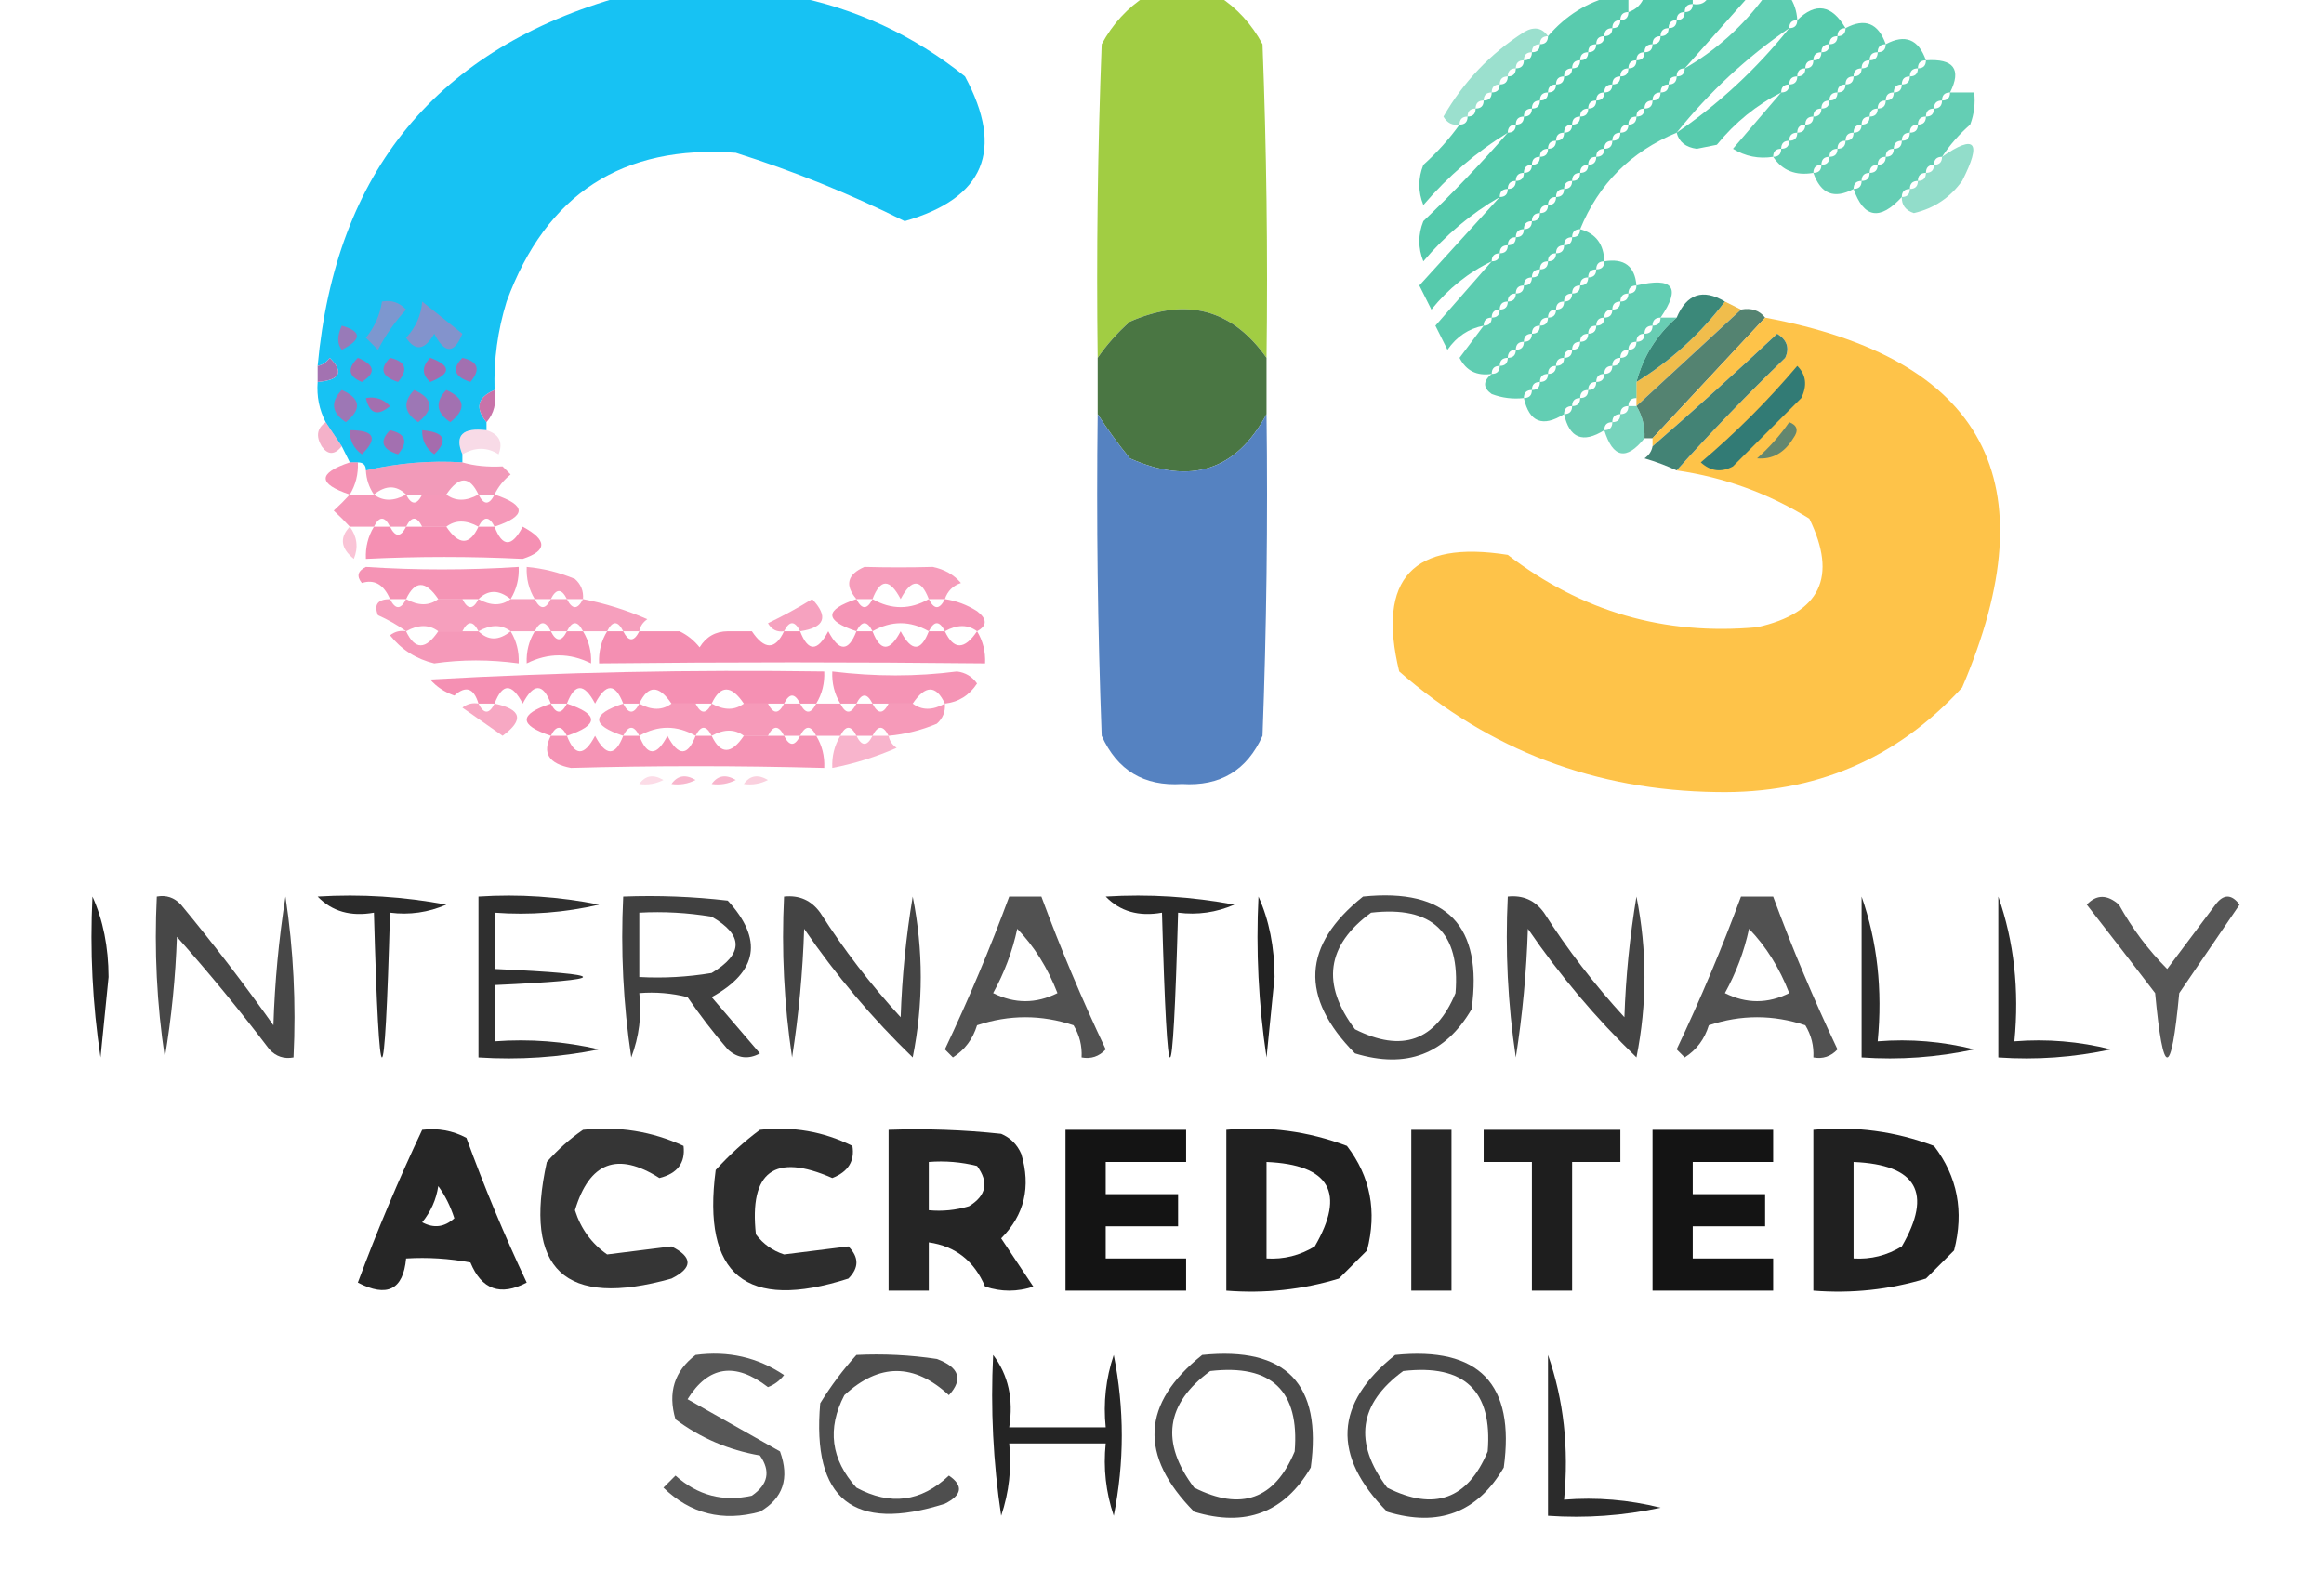 <?xml version="1.0" encoding="UTF-8"?>
<!DOCTYPE svg PUBLIC "-//W3C//DTD SVG 1.1//EN" "http://www.w3.org/Graphics/SVG/1.1/DTD/svg11.dtd">
<svg xmlns="http://www.w3.org/2000/svg" version="1.1" width="289px" height="197px" style="shape-rendering:geometricPrecision; text-rendering:geometricPrecision; image-rendering:optimizeQuality; fill-rule:evenodd; clip-rule:evenodd" xmlns:xlink="http://www.w3.org/1999/xlink">
<g><path style="opacity:0.952" fill="#0cbff2" d="M 77.5,-0.5 C 84.5,-0.5 91.5,-0.5 98.5,-0.5C 106.408,1.035 113.575,4.368 120,9.5C 124.921,18.654 122.421,24.654 112.5,27.5C 105.752,24.129 98.752,21.295 91.5,19C 77.408,17.969 67.908,24.136 63,37.5C 61.892,41.086 61.392,44.753 61.5,48.5C 59.38,49.403 59.046,50.737 60.5,52.5C 60.5,52.833 60.5,53.167 60.5,53.5C 57.507,53.146 56.507,54.146 57.5,56.5C 57.5,56.833 57.5,57.167 57.5,57.5C 53.545,57.243 49.545,57.576 45.5,58.5C 45.5,57.833 45.167,57.5 44.5,57.5C 44.167,57.5 43.833,57.5 43.5,57.5C 43.167,56.833 42.833,56.167 42.5,55.5C 41.833,54.5 41.167,53.5 40.5,52.5C 39.699,50.958 39.366,49.291 39.5,47.5C 42.293,47.26 42.793,46.26 41,44.5C 40.617,45.056 40.117,45.389 39.5,45.5C 41.729,21.292 54.396,5.958 77.5,-0.5 Z"/></g>
<g><path style="opacity:0.988" fill="#a0cc41" d="M 142.5,-0.5 C 145.5,-0.5 148.5,-0.5 151.5,-0.5C 153.807,0.977 155.64,2.977 157,5.5C 157.5,18.496 157.667,31.496 157.5,44.5C 153.207,38.431 147.54,36.931 140.5,40C 138.93,41.397 137.596,42.897 136.5,44.5C 136.333,31.496 136.5,18.496 137,5.5C 138.36,2.977 140.193,0.977 142.5,-0.5 Z"/></g>
<g><path style="opacity:0.715" fill="#19b78f" d="M 200.5,-0.5 C 201.167,-0.5 201.833,-0.5 202.5,-0.5C 202.5,0.167 202.5,0.833 202.5,1.5C 201.833,1.5 201.5,1.833 201.5,2.5C 200.833,2.5 200.5,2.833 200.5,3.5C 199.833,3.5 199.5,3.833 199.5,4.5C 198.833,4.5 198.5,4.833 198.5,5.5C 197.833,5.5 197.5,5.833 197.5,6.5C 196.833,6.5 196.5,6.833 196.5,7.5C 195.833,7.5 195.5,7.833 195.5,8.5C 194.833,8.5 194.5,8.833 194.5,9.5C 193.833,9.5 193.5,9.833 193.5,10.5C 192.833,10.5 192.5,10.833 192.5,11.5C 191.833,11.5 191.5,11.833 191.5,12.5C 190.833,12.5 190.5,12.833 190.5,13.5C 189.833,13.5 189.5,13.833 189.5,14.5C 188.833,14.5 188.5,14.833 188.5,15.5C 187.833,15.5 187.5,15.833 187.5,16.5C 183.598,18.893 180.098,21.893 177,25.5C 176.333,23.833 176.333,22.167 177,20.5C 178.707,18.962 180.207,17.296 181.5,15.5C 182.167,15.5 182.5,15.167 182.5,14.5C 183.167,14.5 183.5,14.167 183.5,13.5C 184.167,13.5 184.5,13.167 184.5,12.5C 185.167,12.5 185.5,12.167 185.5,11.5C 186.167,11.5 186.5,11.167 186.5,10.5C 187.167,10.5 187.5,10.167 187.5,9.5C 188.167,9.5 188.5,9.167 188.5,8.5C 189.167,8.5 189.5,8.167 189.5,7.5C 190.167,7.5 190.5,7.167 190.5,6.5C 191.167,6.5 191.5,6.167 191.5,5.5C 192.167,5.5 192.5,5.167 192.5,4.5C 194.707,1.933 197.373,0.267 200.5,-0.5 Z"/></g>
<g><path style="opacity:0.745" fill="#19b78f" d="M 204.5,-0.5 C 206.5,-0.5 208.5,-0.5 210.5,-0.5C 210.5,-0.167 210.5,0.167 210.5,0.5C 209.833,0.5 209.5,0.833 209.5,1.5C 208.833,1.5 208.5,1.833 208.5,2.5C 207.833,2.5 207.5,2.833 207.5,3.5C 206.833,3.5 206.5,3.833 206.5,4.5C 205.833,4.5 205.5,4.833 205.5,5.5C 204.833,5.5 204.5,5.833 204.5,6.5C 203.833,6.5 203.5,6.833 203.5,7.5C 202.833,7.5 202.5,7.833 202.5,8.5C 201.833,8.5 201.5,8.833 201.5,9.5C 200.833,9.5 200.5,9.833 200.5,10.5C 199.833,10.5 199.5,10.833 199.5,11.5C 198.833,11.5 198.5,11.833 198.5,12.5C 197.833,12.5 197.5,12.833 197.5,13.5C 196.833,13.5 196.5,13.833 196.5,14.5C 195.833,14.5 195.5,14.833 195.5,15.5C 194.833,15.5 194.5,15.833 194.5,16.5C 193.833,16.5 193.5,16.833 193.5,17.5C 192.833,17.5 192.5,17.833 192.5,18.5C 191.833,18.5 191.5,18.833 191.5,19.5C 190.833,19.5 190.5,19.833 190.5,20.5C 189.833,20.5 189.5,20.833 189.5,21.5C 188.833,21.5 188.5,21.833 188.5,22.5C 187.833,22.5 187.5,22.833 187.5,23.5C 186.833,23.5 186.5,23.833 186.5,24.5C 182.933,26.557 179.766,29.223 177,32.5C 176.333,30.833 176.333,29.167 177,27.5C 180.704,23.964 184.204,20.298 187.5,16.5C 188.167,16.5 188.5,16.167 188.5,15.5C 189.167,15.5 189.5,15.167 189.5,14.5C 190.167,14.5 190.5,14.167 190.5,13.5C 191.167,13.5 191.5,13.167 191.5,12.5C 192.167,12.5 192.5,12.167 192.5,11.5C 193.167,11.5 193.5,11.167 193.5,10.5C 194.167,10.5 194.5,10.167 194.5,9.5C 195.167,9.5 195.5,9.167 195.5,8.5C 196.167,8.5 196.5,8.167 196.5,7.5C 197.167,7.5 197.5,7.167 197.5,6.5C 198.167,6.5 198.5,6.167 198.5,5.5C 199.167,5.5 199.5,5.167 199.5,4.5C 200.167,4.5 200.5,4.167 200.5,3.5C 201.167,3.5 201.5,3.167 201.5,2.5C 202.167,2.5 202.5,2.167 202.5,1.5C 203.5,1.167 204.167,0.5 204.5,-0.5 Z"/></g>
<g><path style="opacity:0.731" fill="#19b78f" d="M 212.5,-0.5 C 214.167,-0.5 215.833,-0.5 217.5,-0.5C 214.833,2.5 212.167,5.5 209.5,8.5C 208.833,8.5 208.5,8.833 208.5,9.5C 207.833,9.5 207.5,9.833 207.5,10.5C 206.833,10.5 206.5,10.833 206.5,11.5C 205.833,11.5 205.5,11.833 205.5,12.5C 204.833,12.5 204.5,12.833 204.5,13.5C 203.833,13.5 203.5,13.833 203.5,14.5C 202.833,14.5 202.5,14.833 202.5,15.5C 201.833,15.5 201.5,15.833 201.5,16.5C 200.833,16.5 200.5,16.833 200.5,17.5C 199.833,17.5 199.5,17.833 199.5,18.5C 198.833,18.5 198.5,18.833 198.5,19.5C 197.833,19.5 197.5,19.833 197.5,20.5C 196.833,20.5 196.5,20.833 196.5,21.5C 195.833,21.5 195.5,21.833 195.5,22.5C 194.833,22.5 194.5,22.833 194.5,23.5C 193.833,23.5 193.5,23.833 193.5,24.5C 192.833,24.5 192.5,24.833 192.5,25.5C 191.833,25.5 191.5,25.833 191.5,26.5C 190.833,26.5 190.5,26.833 190.5,27.5C 189.833,27.5 189.5,27.833 189.5,28.5C 188.833,28.5 188.5,28.833 188.5,29.5C 187.833,29.5 187.5,29.833 187.5,30.5C 186.833,30.5 186.5,30.833 186.5,31.5C 185.833,31.5 185.5,31.833 185.5,32.5C 182.606,33.882 180.106,35.882 178,38.5C 177.5,37.5 177,36.5 176.5,35.5C 179.855,31.813 183.189,28.147 186.5,24.5C 187.167,24.5 187.5,24.167 187.5,23.5C 188.167,23.5 188.5,23.167 188.5,22.5C 189.167,22.5 189.5,22.167 189.5,21.5C 190.167,21.5 190.5,21.167 190.5,20.5C 191.167,20.5 191.5,20.167 191.5,19.5C 192.167,19.5 192.5,19.167 192.5,18.5C 193.167,18.5 193.5,18.167 193.5,17.5C 194.167,17.5 194.5,17.167 194.5,16.5C 195.167,16.5 195.5,16.167 195.5,15.5C 196.167,15.5 196.5,15.167 196.5,14.5C 197.167,14.5 197.5,14.167 197.5,13.5C 198.167,13.5 198.5,13.167 198.5,12.5C 199.167,12.5 199.5,12.167 199.5,11.5C 200.167,11.5 200.5,11.167 200.5,10.5C 201.167,10.5 201.5,10.167 201.5,9.5C 202.167,9.5 202.5,9.167 202.5,8.5C 203.167,8.5 203.5,8.167 203.5,7.5C 204.167,7.5 204.5,7.167 204.5,6.5C 205.167,6.5 205.5,6.167 205.5,5.5C 206.167,5.5 206.5,5.167 206.5,4.5C 207.167,4.5 207.5,4.167 207.5,3.5C 208.167,3.5 208.5,3.167 208.5,2.5C 209.167,2.5 209.5,2.167 209.5,1.5C 210.167,1.5 210.5,1.167 210.5,0.5C 211.492,0.672 212.158,0.338 212.5,-0.5 Z"/></g>
<g><path style="opacity:0.707" fill="#19b78f" d="M 219.5,-0.5 C 220.5,-0.5 221.5,-0.5 222.5,-0.5C 223.11,0.391 223.443,1.391 223.5,2.5C 222.833,2.5 222.5,2.833 222.5,3.5C 217.226,7.105 212.559,11.438 208.5,16.5C 202.808,18.859 198.808,22.859 196.5,28.5C 195.833,28.5 195.5,28.833 195.5,29.5C 194.833,29.5 194.5,29.833 194.5,30.5C 193.833,30.5 193.5,30.833 193.5,31.5C 192.833,31.5 192.5,31.833 192.5,32.5C 191.833,32.5 191.5,32.833 191.5,33.5C 190.833,33.5 190.5,33.833 190.5,34.5C 189.833,34.5 189.5,34.833 189.5,35.5C 188.833,35.5 188.5,35.833 188.5,36.5C 187.833,36.5 187.5,36.833 187.5,37.5C 186.833,37.5 186.5,37.833 186.5,38.5C 185.833,38.5 185.5,38.833 185.5,39.5C 184.833,39.5 184.5,39.833 184.5,40.5C 182.629,40.859 181.129,41.859 180,43.5C 179.5,42.5 179,41.5 178.5,40.5C 180.856,37.814 183.189,35.147 185.5,32.5C 186.167,32.5 186.5,32.167 186.5,31.5C 187.167,31.5 187.5,31.167 187.5,30.5C 188.167,30.5 188.5,30.167 188.5,29.5C 189.167,29.5 189.5,29.167 189.5,28.5C 190.167,28.5 190.5,28.167 190.5,27.5C 191.167,27.5 191.5,27.167 191.5,26.5C 192.167,26.5 192.5,26.167 192.5,25.5C 193.167,25.5 193.5,25.167 193.5,24.5C 194.167,24.5 194.5,24.167 194.5,23.5C 195.167,23.5 195.5,23.167 195.5,22.5C 196.167,22.5 196.5,22.167 196.5,21.5C 197.167,21.5 197.5,21.167 197.5,20.5C 198.167,20.5 198.5,20.167 198.5,19.5C 199.167,19.5 199.5,19.167 199.5,18.5C 200.167,18.5 200.5,18.167 200.5,17.5C 201.167,17.5 201.5,17.167 201.5,16.5C 202.167,16.5 202.5,16.167 202.5,15.5C 203.167,15.5 203.5,15.167 203.5,14.5C 204.167,14.5 204.5,14.167 204.5,13.5C 205.167,13.5 205.5,13.167 205.5,12.5C 206.167,12.5 206.5,12.167 206.5,11.5C 207.167,11.5 207.5,11.167 207.5,10.5C 208.167,10.5 208.5,10.167 208.5,9.5C 209.167,9.5 209.5,9.167 209.5,8.5C 213.436,6.234 216.769,3.234 219.5,-0.5 Z"/></g>
<g><path style="opacity:0.73" fill="#19b78f" d="M 229.5,3.5 C 228.833,3.5 228.5,3.833 228.5,4.5C 227.833,4.5 227.5,4.833 227.5,5.5C 226.833,5.5 226.5,5.833 226.5,6.5C 225.833,6.5 225.5,6.833 225.5,7.5C 224.833,7.5 224.5,7.833 224.5,8.5C 223.833,8.5 223.5,8.833 223.5,9.5C 222.833,9.5 222.5,9.833 222.5,10.5C 221.833,10.5 221.5,10.833 221.5,11.5C 218.437,13.051 215.771,15.218 213.5,18C 212.667,18.167 211.833,18.333 211,18.5C 209.624,18.316 208.791,17.649 208.5,16.5C 213.774,12.895 218.441,8.562 222.5,3.5C 223.167,3.5 223.5,3.167 223.5,2.5C 225.794,0.251 227.794,0.585 229.5,3.5 Z"/></g>
<g><path style="opacity:0.693" fill="#19b78f" d="M 234.5,5.5 C 233.833,5.5 233.5,5.833 233.5,6.5C 232.833,6.5 232.5,6.833 232.5,7.5C 231.833,7.5 231.5,7.833 231.5,8.5C 230.833,8.5 230.5,8.833 230.5,9.5C 229.833,9.5 229.5,9.833 229.5,10.5C 228.833,10.5 228.5,10.833 228.5,11.5C 227.833,11.5 227.5,11.833 227.5,12.5C 226.833,12.5 226.5,12.833 226.5,13.5C 225.833,13.5 225.5,13.833 225.5,14.5C 224.833,14.5 224.5,14.833 224.5,15.5C 223.833,15.5 223.5,15.833 223.5,16.5C 222.833,16.5 222.5,16.833 222.5,17.5C 221.833,17.5 221.5,17.833 221.5,18.5C 220.833,18.5 220.5,18.833 220.5,19.5C 218.712,19.785 217.045,19.452 215.5,18.5C 217.523,16.147 219.523,13.814 221.5,11.5C 222.167,11.5 222.5,11.167 222.5,10.5C 223.167,10.5 223.5,10.167 223.5,9.5C 224.167,9.5 224.5,9.167 224.5,8.5C 225.167,8.5 225.5,8.167 225.5,7.5C 226.167,7.5 226.5,7.167 226.5,6.5C 227.167,6.5 227.5,6.167 227.5,5.5C 228.167,5.5 228.5,5.167 228.5,4.5C 229.167,4.5 229.5,4.167 229.5,3.5C 231.909,2.202 233.575,2.869 234.5,5.5 Z"/></g>
<g><path style="opacity:0.431" fill="#19b78f" d="M 192.5,4.5 C 191.833,4.5 191.5,4.833 191.5,5.5C 190.833,5.5 190.5,5.833 190.5,6.5C 189.833,6.5 189.5,6.833 189.5,7.5C 188.833,7.5 188.5,7.833 188.5,8.5C 187.833,8.5 187.5,8.833 187.5,9.5C 186.833,9.5 186.5,9.833 186.5,10.5C 185.833,10.5 185.5,10.833 185.5,11.5C 184.833,11.5 184.5,11.833 184.5,12.5C 183.833,12.5 183.5,12.833 183.5,13.5C 182.833,13.5 182.5,13.833 182.5,14.5C 181.833,14.5 181.5,14.833 181.5,15.5C 180.624,15.631 179.957,15.297 179.5,14.5C 181.976,10.19 185.31,6.69 189.5,4C 190.749,3.26 191.749,3.427 192.5,4.5 Z"/></g>
<g><path style="opacity:0.681" fill="#19b78f" d="M 239.5,7.5 C 238.833,7.5 238.5,7.833 238.5,8.5C 237.833,8.5 237.5,8.833 237.5,9.5C 236.833,9.5 236.5,9.833 236.5,10.5C 235.833,10.5 235.5,10.833 235.5,11.5C 234.833,11.5 234.5,11.833 234.5,12.5C 233.833,12.5 233.5,12.833 233.5,13.5C 232.833,13.5 232.5,13.833 232.5,14.5C 231.833,14.5 231.5,14.833 231.5,15.5C 230.833,15.5 230.5,15.833 230.5,16.5C 229.833,16.5 229.5,16.833 229.5,17.5C 228.833,17.5 228.5,17.833 228.5,18.5C 227.833,18.5 227.5,18.833 227.5,19.5C 226.833,19.5 226.5,19.833 226.5,20.5C 225.833,20.5 225.5,20.833 225.5,21.5C 223.302,21.88 221.635,21.213 220.5,19.5C 221.167,19.5 221.5,19.167 221.5,18.5C 222.167,18.5 222.5,18.167 222.5,17.5C 223.167,17.5 223.5,17.167 223.5,16.5C 224.167,16.5 224.5,16.167 224.5,15.5C 225.167,15.5 225.5,15.167 225.5,14.5C 226.167,14.5 226.5,14.167 226.5,13.5C 227.167,13.5 227.5,13.167 227.5,12.5C 228.167,12.5 228.5,12.167 228.5,11.5C 229.167,11.5 229.5,11.167 229.5,10.5C 230.167,10.5 230.5,10.167 230.5,9.5C 231.167,9.5 231.5,9.167 231.5,8.5C 232.167,8.5 232.5,8.167 232.5,7.5C 233.167,7.5 233.5,7.167 233.5,6.5C 234.167,6.5 234.5,6.167 234.5,5.5C 236.909,4.202 238.575,4.869 239.5,7.5 Z"/></g>
<g><path style="opacity:0.661" fill="#19b78f" d="M 239.5,7.5 C 242.954,7.267 243.954,8.6 242.5,11.5C 241.833,11.5 241.5,11.833 241.5,12.5C 240.833,12.5 240.5,12.833 240.5,13.5C 239.833,13.5 239.5,13.833 239.5,14.5C 238.833,14.5 238.5,14.833 238.5,15.5C 237.833,15.5 237.5,15.833 237.5,16.5C 236.833,16.5 236.5,16.833 236.5,17.5C 235.833,17.5 235.5,17.833 235.5,18.5C 234.833,18.5 234.5,18.833 234.5,19.5C 233.833,19.5 233.5,19.833 233.5,20.5C 232.833,20.5 232.5,20.833 232.5,21.5C 231.833,21.5 231.5,21.833 231.5,22.5C 230.833,22.5 230.5,22.833 230.5,23.5C 228.091,24.798 226.425,24.131 225.5,21.5C 226.167,21.5 226.5,21.167 226.5,20.5C 227.167,20.5 227.5,20.167 227.5,19.5C 228.167,19.5 228.5,19.167 228.5,18.5C 229.167,18.5 229.5,18.167 229.5,17.5C 230.167,17.5 230.5,17.167 230.5,16.5C 231.167,16.5 231.5,16.167 231.5,15.5C 232.167,15.5 232.5,15.167 232.5,14.5C 233.167,14.5 233.5,14.167 233.5,13.5C 234.167,13.5 234.5,13.167 234.5,12.5C 235.167,12.5 235.5,12.167 235.5,11.5C 236.167,11.5 236.5,11.167 236.5,10.5C 237.167,10.5 237.5,10.167 237.5,9.5C 238.167,9.5 238.5,9.167 238.5,8.5C 239.167,8.5 239.5,8.167 239.5,7.5 Z"/></g>
<g><path style="opacity:0.669" fill="#19b78f" d="M 242.5,11.5 C 243.5,11.5 244.5,11.5 245.5,11.5C 245.657,12.873 245.49,14.207 245,15.5C 243.624,16.705 242.458,18.038 241.5,19.5C 240.833,19.5 240.5,19.833 240.5,20.5C 239.833,20.5 239.5,20.833 239.5,21.5C 238.833,21.5 238.5,21.833 238.5,22.5C 237.833,22.5 237.5,22.833 237.5,23.5C 236.833,23.5 236.5,23.833 236.5,24.5C 233.775,27.47 231.775,27.137 230.5,23.5C 231.167,23.5 231.5,23.167 231.5,22.5C 232.167,22.5 232.5,22.167 232.5,21.5C 233.167,21.5 233.5,21.167 233.5,20.5C 234.167,20.5 234.5,20.167 234.5,19.5C 235.167,19.5 235.5,19.167 235.5,18.5C 236.167,18.5 236.5,18.167 236.5,17.5C 237.167,17.5 237.5,17.167 237.5,16.5C 238.167,16.5 238.5,16.167 238.5,15.5C 239.167,15.5 239.5,15.167 239.5,14.5C 240.167,14.5 240.5,14.167 240.5,13.5C 241.167,13.5 241.5,13.167 241.5,12.5C 242.167,12.5 242.5,12.167 242.5,11.5 Z"/></g>
<g><path style="opacity:0.471" fill="#19b78f" d="M 236.5,24.5 C 237.167,24.5 237.5,24.167 237.5,23.5C 238.167,23.5 238.5,23.167 238.5,22.5C 239.167,22.5 239.5,22.167 239.5,21.5C 240.167,21.5 240.5,21.167 240.5,20.5C 241.167,20.5 241.5,20.167 241.5,19.5C 245.645,16.636 246.479,17.636 244,22.5C 242.499,24.584 240.499,25.917 238,26.5C 236.97,26.164 236.47,25.497 236.5,24.5 Z"/></g>
<g><path style="opacity:0.691" fill="#19b78f" d="M 196.5,28.5 C 198.446,29.035 199.446,30.368 199.5,32.5C 198.833,32.5 198.5,32.833 198.5,33.5C 197.833,33.5 197.5,33.833 197.5,34.5C 196.833,34.5 196.5,34.833 196.5,35.5C 195.833,35.5 195.5,35.833 195.5,36.5C 194.833,36.5 194.5,36.833 194.5,37.5C 193.833,37.5 193.5,37.833 193.5,38.5C 192.833,38.5 192.5,38.833 192.5,39.5C 191.833,39.5 191.5,39.833 191.5,40.5C 190.833,40.5 190.5,40.833 190.5,41.5C 189.833,41.5 189.5,41.833 189.5,42.5C 188.833,42.5 188.5,42.833 188.5,43.5C 187.833,43.5 187.5,43.833 187.5,44.5C 186.833,44.5 186.5,44.833 186.5,45.5C 185.833,45.5 185.5,45.833 185.5,46.5C 183.654,46.778 182.32,46.111 181.5,44.5C 182.524,43.148 183.524,41.815 184.5,40.5C 185.167,40.5 185.5,40.167 185.5,39.5C 186.167,39.5 186.5,39.167 186.5,38.5C 187.167,38.5 187.5,38.167 187.5,37.5C 188.167,37.5 188.5,37.167 188.5,36.5C 189.167,36.5 189.5,36.167 189.5,35.5C 190.167,35.5 190.5,35.167 190.5,34.5C 191.167,34.5 191.5,34.167 191.5,33.5C 192.167,33.5 192.5,33.167 192.5,32.5C 193.167,32.5 193.5,32.167 193.5,31.5C 194.167,31.5 194.5,31.167 194.5,30.5C 195.167,30.5 195.5,30.167 195.5,29.5C 196.167,29.5 196.5,29.167 196.5,28.5 Z"/></g>
<g><path style="opacity:0.681" fill="#19b78f" d="M 199.5,32.5 C 201.973,32.088 203.306,33.088 203.5,35.5C 202.833,35.5 202.5,35.833 202.5,36.5C 201.833,36.5 201.5,36.833 201.5,37.5C 200.833,37.5 200.5,37.833 200.5,38.5C 199.833,38.5 199.5,38.833 199.5,39.5C 198.833,39.5 198.5,39.833 198.5,40.5C 197.833,40.5 197.5,40.833 197.5,41.5C 196.833,41.5 196.5,41.833 196.5,42.5C 195.833,42.5 195.5,42.833 195.5,43.5C 194.833,43.5 194.5,43.833 194.5,44.5C 193.833,44.5 193.5,44.833 193.5,45.5C 192.833,45.5 192.5,45.833 192.5,46.5C 191.833,46.5 191.5,46.833 191.5,47.5C 190.833,47.5 190.5,47.833 190.5,48.5C 189.833,48.5 189.5,48.833 189.5,49.5C 188.127,49.657 186.793,49.49 185.5,49C 184.402,48.23 184.402,47.397 185.5,46.5C 186.167,46.5 186.5,46.167 186.5,45.5C 187.167,45.5 187.5,45.167 187.5,44.5C 188.167,44.5 188.5,44.167 188.5,43.5C 189.167,43.5 189.5,43.167 189.5,42.5C 190.167,42.5 190.5,42.167 190.5,41.5C 191.167,41.5 191.5,41.167 191.5,40.5C 192.167,40.5 192.5,40.167 192.5,39.5C 193.167,39.5 193.5,39.167 193.5,38.5C 194.167,38.5 194.5,38.167 194.5,37.5C 195.167,37.5 195.5,37.167 195.5,36.5C 196.167,36.5 196.5,36.167 196.5,35.5C 197.167,35.5 197.5,35.167 197.5,34.5C 198.167,34.5 198.5,34.167 198.5,33.5C 199.167,33.5 199.5,33.167 199.5,32.5 Z"/></g>
<g><path style="opacity:0.676" fill="#19b78f" d="M 206.5,39.5 C 205.833,39.5 205.5,39.833 205.5,40.5C 204.833,40.5 204.5,40.833 204.5,41.5C 203.833,41.5 203.5,41.833 203.5,42.5C 202.833,42.5 202.5,42.833 202.5,43.5C 201.833,43.5 201.5,43.833 201.5,44.5C 200.833,44.5 200.5,44.833 200.5,45.5C 199.833,45.5 199.5,45.833 199.5,46.5C 198.833,46.5 198.5,46.833 198.5,47.5C 197.833,47.5 197.5,47.833 197.5,48.5C 196.833,48.5 196.5,48.833 196.5,49.5C 195.833,49.5 195.5,49.833 195.5,50.5C 194.833,50.5 194.5,50.833 194.5,51.5C 191.837,53.17 190.17,52.503 189.5,49.5C 190.167,49.5 190.5,49.167 190.5,48.5C 191.167,48.5 191.5,48.167 191.5,47.5C 192.167,47.5 192.5,47.167 192.5,46.5C 193.167,46.5 193.5,46.167 193.5,45.5C 194.167,45.5 194.5,45.167 194.5,44.5C 195.167,44.5 195.5,44.167 195.5,43.5C 196.167,43.5 196.5,43.167 196.5,42.5C 197.167,42.5 197.5,42.167 197.5,41.5C 198.167,41.5 198.5,41.167 198.5,40.5C 199.167,40.5 199.5,40.167 199.5,39.5C 200.167,39.5 200.5,39.167 200.5,38.5C 201.167,38.5 201.5,38.167 201.5,37.5C 202.167,37.5 202.5,37.167 202.5,36.5C 203.167,36.5 203.5,36.167 203.5,35.5C 208.085,34.407 209.085,35.74 206.5,39.5 Z"/></g>
<g><path style="opacity:0.961" fill="#f0bb46" d="M 214.5,37.5 C 215.167,37.833 215.833,38.167 216.5,38.5C 212.193,42.472 207.859,46.472 203.5,50.5C 203.5,50.167 203.5,49.833 203.5,49.5C 203.5,48.833 203.5,48.167 203.5,47.5C 207.775,44.858 211.442,41.525 214.5,37.5 Z"/></g>
<g><path style="opacity:1" fill="#7d97cf" d="M 47.5,37.5 C 48.675,37.281 49.675,37.614 50.5,38.5C 49.094,40.026 47.928,41.693 47,43.5C 46.5,43 46,42.5 45.5,42C 46.582,40.67 47.249,39.17 47.5,37.5 Z"/></g>
<g><path style="opacity:1" fill="#4a7643" d="M 157.5,44.5 C 157.5,46.833 157.5,49.167 157.5,51.5C 153.73,58.523 148.063,60.356 140.5,57C 139.023,55.188 137.69,53.355 136.5,51.5C 136.5,49.167 136.5,46.833 136.5,44.5C 137.596,42.897 138.93,41.397 140.5,40C 147.54,36.931 153.207,38.431 157.5,44.5 Z"/></g>
<g><path style="opacity:1" fill="#8393cc" d="M 52.5,37.5 C 54.148,38.81 55.814,40.143 57.5,41.5C 56.483,44.028 55.316,44.028 54,41.5C 52.815,43.559 51.648,43.726 50.5,42C 51.707,40.7 52.374,39.2 52.5,37.5 Z"/></g>
<g><path style="opacity:1" fill="#3b8879" d="M 214.5,37.5 C 211.442,41.525 207.775,44.858 203.5,47.5C 204.349,44.319 206.015,41.652 208.5,39.5C 209.762,36.533 211.762,35.866 214.5,37.5 Z"/></g>
<g><path style="opacity:1" fill="#548371" d="M 216.5,38.5 C 217.791,38.263 218.791,38.596 219.5,39.5C 214.756,44.573 210.089,49.573 205.5,54.5C 205.167,54.5 204.833,54.5 204.5,54.5C 204.567,53.041 204.234,51.708 203.5,50.5C 207.859,46.472 212.193,42.472 216.5,38.5 Z"/></g>
<g><path style="opacity:0.949" fill="#fdc040" d="M 219.5,39.5 C 246.809,44.578 254.976,59.911 244,85.5C 235.859,94.386 225.692,98.72 213.5,98.5C 198.399,98.304 185.232,93.304 174,83.5C 171.199,71.966 175.699,67.132 187.5,69C 196.652,76.05 206.985,79.05 218.5,78C 226.37,76.251 228.536,71.751 225,64.5C 219.922,61.355 214.422,59.355 208.5,58.5C 212.797,53.702 217.297,49.035 222,44.5C 222.563,43.275 222.23,42.275 221,41.5C 215.896,46.291 210.729,50.958 205.5,55.5C 205.5,55.167 205.5,54.833 205.5,54.5C 210.089,49.573 214.756,44.573 219.5,39.5 Z"/></g>
<g><path style="opacity:1" fill="#438375" d="M 208.5,58.5 C 207.234,57.91 205.901,57.41 204.5,57C 205.056,56.617 205.389,56.117 205.5,55.5C 210.729,50.958 215.896,46.291 221,41.5C 222.23,42.275 222.563,43.275 222,44.5C 217.297,49.035 212.797,53.702 208.5,58.5 Z"/></g>
<g><path style="opacity:0.976" fill="#9b78b6" d="M 42.5,40.5 C 45.012,41.216 45.012,42.216 42.5,43.5C 41.913,42.767 41.913,41.767 42.5,40.5 Z"/></g>
<g><path style="opacity:0.67" fill="#1fb48e" d="M 206.5,39.5 C 207.167,39.5 207.833,39.5 208.5,39.5C 206.015,41.652 204.349,44.319 203.5,47.5C 203.5,48.167 203.5,48.833 203.5,49.5C 202.833,49.5 202.5,49.833 202.5,50.5C 201.833,50.5 201.5,50.833 201.5,51.5C 200.833,51.5 200.5,51.833 200.5,52.5C 199.833,52.5 199.5,52.833 199.5,53.5C 196.837,55.17 195.17,54.503 194.5,51.5C 195.167,51.5 195.5,51.167 195.5,50.5C 196.167,50.5 196.5,50.167 196.5,49.5C 197.167,49.5 197.5,49.167 197.5,48.5C 198.167,48.5 198.5,48.167 198.5,47.5C 199.167,47.5 199.5,47.167 199.5,46.5C 200.167,46.5 200.5,46.167 200.5,45.5C 201.167,45.5 201.5,45.167 201.5,44.5C 202.167,44.5 202.5,44.167 202.5,43.5C 203.167,43.5 203.5,43.167 203.5,42.5C 204.167,42.5 204.5,42.167 204.5,41.5C 205.167,41.5 205.5,41.167 205.5,40.5C 206.167,40.5 206.5,40.167 206.5,39.5 Z"/></g>
<g><path style="opacity:0.998" fill="#a372b1" d="M 39.5,47.5 C 39.5,46.833 39.5,46.167 39.5,45.5C 40.117,45.389 40.617,45.056 41,44.5C 42.793,46.26 42.293,47.26 39.5,47.5 Z"/></g>
<g><path style="opacity:1" fill="#a36faf" d="M 44.5,44.5 C 46.625,45.368 46.791,46.368 45,47.5C 43.317,46.824 43.15,45.824 44.5,44.5 Z"/></g>
<g><path style="opacity:0.999" fill="#a271b1" d="M 48.5,44.5 C 50.465,44.948 50.798,45.948 49.5,47.5C 47.481,46.867 47.147,45.867 48.5,44.5 Z"/></g>
<g><path style="opacity:1" fill="#a56cad" d="M 53.5,44.5 C 56.125,45.466 56.125,46.466 53.5,47.5C 52.438,46.575 52.438,45.575 53.5,44.5 Z"/></g>
<g><path style="opacity:0.999" fill="#a270b0" d="M 57.5,44.5 C 59.465,44.948 59.798,45.948 58.5,47.5C 56.481,46.867 56.147,45.867 57.5,44.5 Z"/></g>
<g><path style="opacity:1" fill="#327b75" d="M 223.5,45.5 C 224.598,46.601 224.765,47.934 224,49.5C 221.167,52.333 218.333,55.167 215.5,58C 214.056,58.781 212.723,58.614 211.5,57.5C 215.827,53.839 219.827,49.839 223.5,45.5 Z"/></g>
<g><path style="opacity:0.998" fill="#9d77b5" d="M 42.5,48.5 C 44.852,49.543 45.019,50.876 43,52.5C 41.232,51.318 41.065,49.985 42.5,48.5 Z"/></g>
<g><path style="opacity:0.998" fill="#a36faf" d="M 45.5,49.5 C 46.675,49.281 47.675,49.614 48.5,50.5C 46.948,51.798 45.948,51.465 45.5,49.5 Z"/></g>
<g><path style="opacity:0.999" fill="#9d77b5" d="M 51.5,48.5 C 53.852,49.543 54.019,50.876 52,52.5C 50.232,51.318 50.065,49.985 51.5,48.5 Z"/></g>
<g><path style="opacity:0.998" fill="#a271b1" d="M 55.5,48.5 C 57.852,49.543 58.019,50.876 56,52.5C 54.232,51.318 54.065,49.985 55.5,48.5 Z"/></g>
<g><path style="opacity:0.878" fill="#c0609d" d="M 61.5,48.5 C 61.768,50.099 61.434,51.432 60.5,52.5C 59.046,50.737 59.38,49.403 61.5,48.5 Z"/></g>
<g><path style="opacity:0.589" fill="#18b68f" d="M 202.5,50.5 C 202.833,50.5 203.167,50.5 203.5,50.5C 204.234,51.708 204.567,53.041 204.5,54.5C 202.244,57.305 200.577,56.972 199.5,53.5C 200.167,53.5 200.5,53.167 200.5,52.5C 201.167,52.5 201.5,52.167 201.5,51.5C 202.167,51.5 202.5,51.167 202.5,50.5 Z"/></g>
<g><path style="opacity:0.422" fill="#e74781" d="M 40.5,52.5 C 41.167,53.5 41.833,54.5 42.5,55.5C 41.603,56.598 40.77,56.598 40,55.5C 39.26,54.251 39.426,53.251 40.5,52.5 Z"/></g>
<g><path style="opacity:1" fill="#a270b0" d="M 43.5,53.5 C 46.548,53.494 47.048,54.494 45,56.5C 43.961,55.756 43.461,54.756 43.5,53.5 Z"/></g>
<g><path style="opacity:0.999" fill="#a370b0" d="M 48.5,53.5 C 50.465,53.948 50.798,54.948 49.5,56.5C 47.481,55.867 47.147,54.867 48.5,53.5 Z"/></g>
<g><path style="opacity:1" fill="#a56cad" d="M 52.5,53.5 C 55.293,53.74 55.793,54.74 54,56.5C 52.961,55.756 52.461,54.756 52.5,53.5 Z"/></g>
<g><path style="opacity:0.207" fill="#da508a" d="M 60.5,53.5 C 62.085,54.002 62.585,55.002 62,56.5C 60.586,55.587 59.086,55.587 57.5,56.5C 56.507,54.146 57.507,53.146 60.5,53.5 Z"/></g>
<g><path style="opacity:0.982" fill="#5380c0" d="M 136.5,51.5 C 137.69,53.355 139.023,55.188 140.5,57C 148.063,60.356 153.73,58.523 157.5,51.5C 157.667,64.838 157.5,78.171 157,91.5C 155.065,95.802 151.732,97.802 147,97.5C 142.268,97.802 138.935,95.802 137,91.5C 136.5,78.171 136.333,64.838 136.5,51.5 Z"/></g>
<g><path style="opacity:1" fill="#63876f" d="M 222.5,52.5 C 223.525,52.897 223.692,53.563 223,54.5C 221.887,56.329 220.387,57.163 218.5,57C 220.041,55.629 221.375,54.129 222.5,52.5 Z"/></g>
<g><path style="opacity:0.549" fill="#ed3e7a" d="M 43.5,57.5 C 43.833,57.5 44.167,57.5 44.5,57.5C 44.567,58.959 44.234,60.292 43.5,61.5C 39.5,60.167 39.5,58.833 43.5,57.5 Z"/></g>
<g><path style="opacity:0.54" fill="#e8457f" d="M 57.5,57.5 C 58.953,57.929 60.619,58.096 62.5,58C 62.833,58.333 63.167,58.667 63.5,59C 62.62,59.708 61.953,60.542 61.5,61.5C 60.833,61.5 60.167,61.5 59.5,61.5C 58.406,59.164 57.073,59.164 55.5,61.5C 54.5,58.833 53.5,58.833 52.5,61.5C 51.833,61.5 51.167,61.5 50.5,61.5C 49.295,60.314 47.961,60.314 46.5,61.5C 45.89,60.609 45.557,59.609 45.5,58.5C 49.545,57.576 53.545,57.243 57.5,57.5 Z M 55.5,61.5 C 54.5,61.5 53.5,61.5 52.5,61.5C 53.5,58.833 54.5,58.833 55.5,61.5 Z"/></g>
<g><path style="opacity:0.524" fill="#ed3e7a" d="M 43.5,61.5 C 44.5,61.5 45.5,61.5 46.5,61.5C 47.632,62.354 48.965,62.354 50.5,61.5C 51.167,62.833 51.833,62.833 52.5,61.5C 53.5,61.5 54.5,61.5 55.5,61.5C 56.632,62.354 57.965,62.354 59.5,61.5C 60.167,62.833 60.833,62.833 61.5,61.5C 65.5,62.833 65.5,64.167 61.5,65.5C 60.833,64.167 60.167,64.167 59.5,65.5C 57.965,64.646 56.632,64.646 55.5,65.5C 54.5,65.5 53.5,65.5 52.5,65.5C 51.833,64.167 51.167,64.167 50.5,65.5C 49.833,65.5 49.167,65.5 48.5,65.5C 47.833,64.167 47.167,64.167 46.5,65.5C 45.5,65.5 44.5,65.5 43.5,65.5C 42.909,64.849 42.243,64.182 41.5,63.5C 42.243,62.818 42.909,62.151 43.5,61.5 Z"/></g>
<g><path style="opacity:0.307" fill="#ed3e7a" d="M 43.5,65.5 C 44.412,66.738 44.579,68.072 44,69.5C 42.37,68.182 42.203,66.849 43.5,65.5 Z"/></g>
<g><path style="opacity:0.572" fill="#ed3e7a" d="M 46.5,65.5 C 47.167,65.5 47.833,65.5 48.5,65.5C 49.167,66.833 49.833,66.833 50.5,65.5C 51.167,65.5 51.833,65.5 52.5,65.5C 53.5,68.167 54.5,68.167 55.5,65.5C 57.073,67.836 58.406,67.836 59.5,65.5C 60.167,65.5 60.833,65.5 61.5,65.5C 62.484,68.07 63.651,68.07 65,65.5C 68.082,67.158 68.082,68.491 65,69.5C 58.526,69.184 52.026,69.184 45.5,69.5C 45.433,68.041 45.766,66.708 46.5,65.5 Z M 52.5,65.5 C 53.5,65.5 54.5,65.5 55.5,65.5C 54.5,68.167 53.5,68.167 52.5,65.5 Z"/></g>
<g><path style="opacity:0.553" fill="#ed3e7a" d="M 63.5,74.5 C 62.039,73.314 60.705,73.314 59.5,74.5C 58.833,74.5 58.167,74.5 57.5,74.5C 56.5,71.833 55.5,71.833 54.5,74.5C 52.927,72.164 51.594,72.164 50.5,74.5C 49.833,74.5 49.167,74.5 48.5,74.5C 47.719,72.678 46.552,72.011 45,72.5C 44.312,71.668 44.479,71.002 45.5,70.5C 51.787,70.914 58.121,70.914 64.5,70.5C 64.567,71.959 64.234,73.292 63.5,74.5 Z M 57.5,74.5 C 56.5,74.5 55.5,74.5 54.5,74.5C 55.5,71.833 56.5,71.833 57.5,74.5 Z"/></g>
<g><path style="opacity:0.489" fill="#ed3e7a" d="M 72.5,74.5 C 71.833,74.5 71.167,74.5 70.5,74.5C 69.833,73.167 69.167,73.167 68.5,74.5C 67.833,74.5 67.167,74.5 66.5,74.5C 65.766,73.292 65.433,71.959 65.5,70.5C 67.564,70.687 69.564,71.187 71.5,72C 72.252,72.671 72.586,73.504 72.5,74.5 Z"/></g>
<g><path style="opacity:0.505" fill="#ed3e7a" d="M 119.5,72.5 C 118.5,72.833 117.833,73.5 117.5,74.5C 116.833,74.5 116.167,74.5 115.5,74.5C 114.516,71.93 113.349,71.93 112,74.5C 110.651,71.93 109.484,71.93 108.5,74.5C 107.833,74.5 107.167,74.5 106.5,74.5C 105.024,72.77 105.358,71.437 107.5,70.5C 110.387,70.576 113.22,70.576 116,70.5C 117.459,70.808 118.626,71.475 119.5,72.5 Z"/></g>
<g><path style="opacity:0.078" fill="#ed3e7a" d="M 103.5,72.5 C 104.833,73.167 104.833,73.167 103.5,72.5 Z"/></g>
<g><path style="opacity:0.039" fill="#ed3e7a" d="M 119.5,72.5 C 120.833,73.167 120.833,73.167 119.5,72.5 Z"/></g>
<g><path style="opacity:0.165" fill="#ed3e7a" d="M 103.5,73.5 C 102.833,74.167 102.833,74.167 103.5,73.5 Z"/></g>
<g><path style="opacity:0.495" fill="#ed3e7a" d="M 48.5,74.5 C 49.167,75.833 49.833,75.833 50.5,74.5C 52.035,75.354 53.368,75.354 54.5,74.5C 55.5,74.5 56.5,74.5 57.5,74.5C 58.167,75.833 58.833,75.833 59.5,74.5C 61.035,75.354 62.368,75.354 63.5,74.5C 64.5,74.5 65.5,74.5 66.5,74.5C 67.167,75.833 67.833,75.833 68.5,74.5C 69.167,74.5 69.833,74.5 70.5,74.5C 71.167,75.833 71.833,75.833 72.5,74.5C 75.237,75.031 77.904,75.864 80.5,77C 79.944,77.383 79.611,77.883 79.5,78.5C 78.833,78.5 78.167,78.5 77.5,78.5C 76.833,77.167 76.167,77.167 75.5,78.5C 74.5,78.5 73.5,78.5 72.5,78.5C 71.833,77.167 71.167,77.167 70.5,78.5C 69.833,78.5 69.167,78.5 68.5,78.5C 67.833,77.167 67.167,77.167 66.5,78.5C 65.5,78.5 64.5,78.5 63.5,78.5C 62.368,77.646 61.035,77.646 59.5,78.5C 58.833,77.167 58.167,77.167 57.5,78.5C 56.5,78.5 55.5,78.5 54.5,78.5C 53.368,77.646 52.035,77.646 50.5,78.5C 49.469,77.751 48.302,77.085 47,76.5C 46.472,75.184 46.972,74.517 48.5,74.5 Z"/></g>
<g><path style="opacity:0.482" fill="#ed3e7a" d="M 99.5,78.5 C 98.833,77.167 98.167,77.167 97.5,78.5C 96.624,78.631 95.957,78.297 95.5,77.5C 97.386,76.594 99.22,75.594 101,74.5C 103.069,76.704 102.569,78.037 99.5,78.5 Z"/></g>
<g><path style="opacity:0.549" fill="#ed3e7a" d="M 106.5,74.5 C 107.167,75.833 107.833,75.833 108.5,74.5C 110.833,75.833 113.167,75.833 115.5,74.5C 116.167,75.833 116.833,75.833 117.5,74.5C 118.922,74.709 120.255,75.209 121.5,76C 122.774,76.977 122.774,77.811 121.5,78.5C 120.368,77.646 119.035,77.646 117.5,78.5C 116.833,77.167 116.167,77.167 115.5,78.5C 113.167,77.167 110.833,77.167 108.5,78.5C 107.833,77.167 107.167,77.167 106.5,78.5C 102.5,77.167 102.5,75.833 106.5,74.5 Z"/></g>
<g><path style="opacity:0.525" fill="#ed3e7a" d="M 50.5,78.5 C 51.594,80.836 52.927,80.836 54.5,78.5C 55.5,81.167 56.5,81.167 57.5,78.5C 58.167,78.5 58.833,78.5 59.5,78.5C 60.705,79.686 62.039,79.686 63.5,78.5C 64.234,79.708 64.567,81.041 64.5,82.5C 60.9,82.01 57.4,82.01 54,82.5C 51.76,81.964 49.927,80.797 48.5,79C 49.094,78.536 49.761,78.369 50.5,78.5 Z M 54.5,78.5 C 55.5,78.5 56.5,78.5 57.5,78.5C 56.5,81.167 55.5,81.167 54.5,78.5 Z"/></g>
<g><path style="opacity:0.561" fill="#ed3e7a" d="M 66.5,78.5 C 67.167,78.5 67.833,78.5 68.5,78.5C 69.167,79.833 69.833,79.833 70.5,78.5C 71.167,78.5 71.833,78.5 72.5,78.5C 73.234,79.708 73.567,81.041 73.5,82.5C 70.833,81.167 68.167,81.167 65.5,82.5C 65.433,81.041 65.766,79.708 66.5,78.5 Z"/></g>
<g><path style="opacity:0.575" fill="#ed3e7a" d="M 75.5,78.5 C 76.167,78.5 76.833,78.5 77.5,78.5C 78.167,79.833 78.833,79.833 79.5,78.5C 80.167,78.5 80.833,78.5 81.5,78.5C 82.5,81.167 83.5,81.167 84.5,78.5C 85.458,78.953 86.292,79.62 87,80.5C 87.816,79.177 88.983,78.511 90.5,78.5C 91.5,81.167 92.5,81.167 93.5,78.5C 95.073,80.836 96.406,80.836 97.5,78.5C 98.167,78.5 98.833,78.5 99.5,78.5C 100.484,81.07 101.651,81.07 103,78.5C 104.349,81.07 105.516,81.07 106.5,78.5C 107.167,78.5 107.833,78.5 108.5,78.5C 109.484,81.07 110.651,81.07 112,78.5C 113.349,81.07 114.516,81.07 115.5,78.5C 116.167,78.5 116.833,78.5 117.5,78.5C 118.594,80.836 119.927,80.836 121.5,78.5C 122.234,79.708 122.567,81.041 122.5,82.5C 106.573,82.327 90.573,82.327 74.5,82.5C 74.433,81.041 74.766,79.708 75.5,78.5 Z M 81.5,78.5 C 82.5,78.5 83.5,78.5 84.5,78.5C 83.5,81.167 82.5,81.167 81.5,78.5 Z M 90.5,78.5 C 91.5,78.5 92.5,78.5 93.5,78.5C 92.5,81.167 91.5,81.167 90.5,78.5 Z"/></g>
<g><path style="opacity:0.004" fill="#ed3e7a" d="M 53.5,84.5 C 52.833,83.167 52.833,83.167 53.5,84.5 Z"/></g>
<g><path style="opacity:0.572" fill="#ed3e7a" d="M 101.5,87.5 C 100.833,87.5 100.167,87.5 99.5,87.5C 98.833,86.167 98.167,86.167 97.5,87.5C 96.833,87.5 96.167,87.5 95.5,87.5C 94.5,84.833 93.5,84.833 92.5,87.5C 90.927,85.164 89.594,85.164 88.5,87.5C 87.833,87.5 87.167,87.5 86.5,87.5C 85.5,84.833 84.5,84.833 83.5,87.5C 81.927,85.164 80.594,85.164 79.5,87.5C 78.833,87.5 78.167,87.5 77.5,87.5C 76.516,84.93 75.349,84.93 74,87.5C 72.651,84.93 71.484,84.93 70.5,87.5C 69.833,87.5 69.167,87.5 68.5,87.5C 67.516,84.93 66.349,84.93 65,87.5C 63.651,84.93 62.484,84.93 61.5,87.5C 60.833,87.5 60.167,87.5 59.5,87.5C 58.922,85.556 57.922,85.223 56.5,86.5C 55.261,86.058 54.261,85.391 53.5,84.5C 69.68,83.595 86.013,83.262 102.5,83.5C 102.567,84.959 102.234,86.292 101.5,87.5 Z M 86.5,87.5 C 85.5,87.5 84.5,87.5 83.5,87.5C 84.5,84.833 85.5,84.833 86.5,87.5 Z M 95.5,87.5 C 94.5,87.5 93.5,87.5 92.5,87.5C 93.5,84.833 94.5,84.833 95.5,87.5 Z"/></g>
<g><path style="opacity:0.553" fill="#ed3e7a" d="M 117.5,87.5 C 116.406,85.164 115.073,85.164 113.5,87.5C 112.5,84.833 111.5,84.833 110.5,87.5C 109.833,87.5 109.167,87.5 108.5,87.5C 107.833,86.167 107.167,86.167 106.5,87.5C 105.833,87.5 105.167,87.5 104.5,87.5C 103.766,86.292 103.433,84.959 103.5,83.5C 108.807,84.149 113.973,84.149 119,83.5C 120.059,83.63 120.892,84.13 121.5,85C 120.529,86.481 119.196,87.315 117.5,87.5 Z M 113.5,87.5 C 112.5,87.5 111.5,87.5 110.5,87.5C 111.5,84.833 112.5,84.833 113.5,87.5 Z"/></g>
<g><path style="opacity:0.453" fill="#ed3e7a" d="M 59.5,87.5 C 60.167,88.833 60.833,88.833 61.5,87.5C 64.861,88.203 65.194,89.537 62.5,91.5C 60.833,90.333 59.167,89.167 57.5,88C 58.094,87.536 58.761,87.369 59.5,87.5 Z"/></g>
<g><path style="opacity:0.585" fill="#ed3e7a" d="M 68.5,87.5 C 69.167,88.833 69.833,88.833 70.5,87.5C 74.5,88.833 74.5,90.167 70.5,91.5C 69.833,90.167 69.167,90.167 68.5,91.5C 64.5,90.167 64.5,88.833 68.5,87.5 Z"/></g>
<g><path style="opacity:0.522" fill="#ed3e7a" d="M 77.5,87.5 C 78.167,88.833 78.833,88.833 79.5,87.5C 81.035,88.354 82.368,88.354 83.5,87.5C 84.5,87.5 85.5,87.5 86.5,87.5C 87.167,88.833 87.833,88.833 88.5,87.5C 90.035,88.354 91.368,88.354 92.5,87.5C 93.5,87.5 94.5,87.5 95.5,87.5C 96.167,88.833 96.833,88.833 97.5,87.5C 98.167,87.5 98.833,87.5 99.5,87.5C 100.167,88.833 100.833,88.833 101.5,87.5C 102.5,87.5 103.5,87.5 104.5,87.5C 105.167,88.833 105.833,88.833 106.5,87.5C 107.167,87.5 107.833,87.5 108.5,87.5C 109.167,88.833 109.833,88.833 110.5,87.5C 111.5,87.5 112.5,87.5 113.5,87.5C 114.632,88.354 115.965,88.354 117.5,87.5C 117.586,88.496 117.252,89.329 116.5,90C 114.564,90.813 112.564,91.313 110.5,91.5C 109.833,90.167 109.167,90.167 108.5,91.5C 107.833,91.5 107.167,91.5 106.5,91.5C 105.833,90.167 105.167,90.167 104.5,91.5C 103.5,91.5 102.5,91.5 101.5,91.5C 100.833,90.167 100.167,90.167 99.5,91.5C 98.833,91.5 98.167,91.5 97.5,91.5C 96.833,90.167 96.167,90.167 95.5,91.5C 94.5,91.5 93.5,91.5 92.5,91.5C 91.368,90.646 90.035,90.646 88.5,91.5C 87.833,90.167 87.167,90.167 86.5,91.5C 84.167,90.167 81.833,90.167 79.5,91.5C 78.833,90.167 78.167,90.167 77.5,91.5C 73.5,90.167 73.5,88.833 77.5,87.5 Z"/></g>
<g><path style="opacity:0.188" fill="#ed3e7a" d="M 65.5,92.5 C 64.833,91.167 64.833,91.167 65.5,92.5 Z"/></g>
<g><path style="opacity:0.552" fill="#ed3e7a" d="M 68.5,91.5 C 69.167,91.5 69.833,91.5 70.5,91.5C 71.484,94.07 72.651,94.07 74,91.5C 75.349,94.07 76.516,94.07 77.5,91.5C 78.167,91.5 78.833,91.5 79.5,91.5C 80.484,94.07 81.651,94.07 83,91.5C 84.349,94.07 85.516,94.07 86.5,91.5C 87.167,91.5 87.833,91.5 88.5,91.5C 89.594,93.836 90.927,93.836 92.5,91.5C 93.5,94.167 94.5,94.167 95.5,91.5C 96.167,91.5 96.833,91.5 97.5,91.5C 98.167,92.833 98.833,92.833 99.5,91.5C 100.167,91.5 100.833,91.5 101.5,91.5C 102.234,92.708 102.567,94.041 102.5,95.5C 91.73,95.209 81.23,95.209 71,95.5C 68.236,94.975 67.402,93.642 68.5,91.5 Z M 92.5,91.5 C 93.5,91.5 94.5,91.5 95.5,91.5C 94.5,94.167 93.5,94.167 92.5,91.5 Z"/></g>
<g><path style="opacity:0.385" fill="#ed3e7a" d="M 104.5,91.5 C 105.167,91.5 105.833,91.5 106.5,91.5C 107.167,92.833 107.833,92.833 108.5,91.5C 109.167,91.5 109.833,91.5 110.5,91.5C 110.611,92.117 110.944,92.617 111.5,93C 108.904,94.136 106.237,94.969 103.5,95.5C 103.433,94.041 103.766,92.708 104.5,91.5 Z"/></g>
<g><path style="opacity:0.078" fill="#ed3e7a" d="M 65.5,92.5 C 66.833,93.167 66.833,93.167 65.5,92.5 Z"/></g>
<g><path style="opacity:0.182" fill="#ed3e7a" d="M 79.5,97.5 C 80.251,96.427 81.251,96.26 82.5,97C 81.552,97.483 80.552,97.65 79.5,97.5 Z"/></g>
<g><path style="opacity:0.378" fill="#ed3e7a" d="M 83.5,97.5 C 84.251,96.427 85.251,96.26 86.5,97C 85.552,97.483 84.552,97.65 83.5,97.5 Z"/></g>
<g><path style="opacity:0.378" fill="#ed3e7a" d="M 88.5,97.5 C 89.251,96.427 90.251,96.26 91.5,97C 90.552,97.483 89.552,97.65 88.5,97.5 Z"/></g>
<g><path style="opacity:0.243" fill="#ed3e7a" d="M 92.5,97.5 C 93.251,96.427 94.251,96.26 95.5,97C 94.552,97.483 93.552,97.65 92.5,97.5 Z"/></g>
<g><path style="opacity:0.867" fill="#000000" d="M 11.5,111.5 C 12.82,114.428 13.486,117.761 13.5,121.5C 13.167,124.833 12.833,128.167 12.5,131.5C 11.503,124.866 11.17,118.2 11.5,111.5 Z"/></g>
<g><path style="opacity:0.721" fill="#000000" d="M 19.5,111.5 C 20.675,111.281 21.675,111.614 22.5,112.5C 26.525,117.358 30.358,122.358 34,127.5C 34.17,122.136 34.67,116.802 35.5,111.5C 36.497,118.134 36.83,124.8 36.5,131.5C 35.325,131.719 34.325,131.386 33.5,130.5C 29.856,125.688 26.022,121.021 22,116.5C 21.829,121.533 21.329,126.533 20.5,131.5C 19.503,124.866 19.17,118.2 19.5,111.5 Z"/></g>
<g><path style="opacity:0.834" fill="#000000" d="M 39.5,111.5 C 44.875,111.172 50.208,111.505 55.5,112.5C 53.257,113.474 50.924,113.808 48.5,113.5C 47.833,137.5 47.167,137.5 46.5,113.5C 43.612,114.01 41.279,113.344 39.5,111.5 Z"/></g>
<g><path style="opacity:0.816" fill="#000000" d="M 59.5,111.5 C 64.544,111.173 69.544,111.506 74.5,112.5C 70.217,113.492 65.884,113.826 61.5,113.5C 61.5,115.833 61.5,118.167 61.5,120.5C 76.167,121.167 76.167,121.833 61.5,122.5C 61.5,124.833 61.5,127.167 61.5,129.5C 65.884,129.174 70.217,129.508 74.5,130.5C 69.544,131.494 64.544,131.827 59.5,131.5C 59.5,124.833 59.5,118.167 59.5,111.5 Z"/></g>
<g><path style="opacity:0.749" fill="#000000" d="M 77.5,111.5 C 81.846,111.334 86.179,111.501 90.5,112C 94.919,116.819 94.252,120.819 88.5,124C 90.5,126.333 92.5,128.667 94.5,131C 93.056,131.781 91.723,131.614 90.5,130.5C 88.712,128.424 87.046,126.257 85.5,124C 83.527,123.505 81.527,123.338 79.5,123.5C 79.813,126.247 79.48,128.914 78.5,131.5C 77.503,124.866 77.17,118.2 77.5,111.5 Z M 79.5,113.5 C 82.518,113.335 85.518,113.502 88.5,114C 92.466,116.285 92.466,118.618 88.5,121C 85.518,121.498 82.518,121.665 79.5,121.5C 79.5,118.833 79.5,116.167 79.5,113.5 Z"/></g>
<g><path style="opacity:0.732" fill="#000000" d="M 97.5,111.5 C 99.39,111.297 100.89,111.963 102,113.5C 104.95,118.118 108.284,122.452 112,126.5C 112.171,121.467 112.671,116.467 113.5,111.5C 114.833,118.167 114.833,124.833 113.5,131.5C 108.466,126.631 103.966,121.298 100,115.5C 99.829,120.864 99.329,126.198 98.5,131.5C 97.503,124.866 97.17,118.2 97.5,111.5 Z"/></g>
<g><path style="opacity:0.682" fill="#000000" d="M 125.5,111.5 C 126.833,111.5 128.167,111.5 129.5,111.5C 131.872,117.916 134.539,124.25 137.5,130.5C 136.675,131.386 135.675,131.719 134.5,131.5C 134.579,130.07 134.246,128.736 133.5,127.5C 129.5,126.167 125.5,126.167 121.5,127.5C 120.974,129.23 119.974,130.564 118.5,131.5C 118.167,131.167 117.833,130.833 117.5,130.5C 120.461,124.25 123.128,117.916 125.5,111.5 Z M 126.5,115.5 C 128.613,117.691 130.28,120.358 131.5,123.5C 128.833,124.833 126.167,124.833 123.5,123.5C 124.9,120.965 125.9,118.298 126.5,115.5 Z"/></g>
<g><path style="opacity:0.834" fill="#000000" d="M 137.5,111.5 C 142.875,111.172 148.208,111.505 153.5,112.5C 151.257,113.474 148.924,113.808 146.5,113.5C 145.833,137.5 145.167,137.5 144.5,113.5C 141.612,114.01 139.279,113.344 137.5,111.5 Z"/></g>
<g><path style="opacity:0.867" fill="#000000" d="M 156.5,111.5 C 157.82,114.428 158.486,117.761 158.5,121.5C 158.167,124.833 157.833,128.167 157.5,131.5C 156.503,124.866 156.17,118.2 156.5,111.5 Z"/></g>
<g><path style="opacity:0.71" fill="#000000" d="M 169.5,111.5 C 179.935,110.435 184.435,115.102 183,125.5C 179.723,131.109 174.89,132.942 168.5,131C 161.606,124.024 161.939,117.524 169.5,111.5 Z M 170.5,113.5 C 178.118,112.62 181.618,115.953 181,123.5C 178.523,129.45 174.357,130.95 168.5,128C 164.284,122.394 164.95,117.561 170.5,113.5 Z"/></g>
<g><path style="opacity:0.732" fill="#000000" d="M 187.5,111.5 C 189.39,111.297 190.89,111.963 192,113.5C 194.95,118.118 198.284,122.452 202,126.5C 202.171,121.467 202.671,116.467 203.5,111.5C 204.833,118.167 204.833,124.833 203.5,131.5C 198.466,126.631 193.966,121.298 190,115.5C 189.829,120.864 189.329,126.198 188.5,131.5C 187.503,124.866 187.17,118.2 187.5,111.5 Z"/></g>
<g><path style="opacity:0.682" fill="#000000" d="M 216.5,111.5 C 217.833,111.5 219.167,111.5 220.5,111.5C 222.872,117.916 225.539,124.25 228.5,130.5C 227.675,131.386 226.675,131.719 225.5,131.5C 225.579,130.07 225.246,128.736 224.5,127.5C 220.5,126.167 216.5,126.167 212.5,127.5C 211.974,129.23 210.974,130.564 209.5,131.5C 209.167,131.167 208.833,130.833 208.5,130.5C 211.461,124.25 214.128,117.916 216.5,111.5 Z M 217.5,115.5 C 219.613,117.691 221.28,120.358 222.5,123.5C 219.833,124.833 217.167,124.833 214.5,123.5C 215.9,120.965 216.9,118.298 217.5,115.5 Z"/></g>
<g><path style="opacity:0.83" fill="#000000" d="M 231.5,111.5 C 233.453,117.074 234.12,123.074 233.5,129.5C 237.555,129.176 241.555,129.509 245.5,130.5C 240.88,131.493 236.214,131.827 231.5,131.5C 231.5,124.833 231.5,118.167 231.5,111.5 Z"/></g>
<g><path style="opacity:0.83" fill="#000000" d="M 248.5,111.5 C 250.453,117.074 251.12,123.074 250.5,129.5C 254.555,129.176 258.555,129.509 262.5,130.5C 257.88,131.493 253.214,131.827 248.5,131.5C 248.5,124.833 248.5,118.167 248.5,111.5 Z"/></g>
<g><path style="opacity:0.662" fill="#000000" d="M 259.5,112.5 C 260.708,111.218 262.042,111.218 263.5,112.5C 265.147,115.473 267.147,118.14 269.5,120.5C 271.5,117.833 273.5,115.167 275.5,112.5C 276.5,111.167 277.5,111.167 278.5,112.5C 276,116.167 273.5,119.833 271,123.5C 270,134.167 269,134.167 268,123.5C 265.147,119.765 262.313,116.098 259.5,112.5 Z"/></g>
<g><path style="opacity:0.848" fill="#000000" d="M 52.5,140.5 C 54.467,140.261 56.3,140.594 58,141.5C 60.224,147.615 62.724,153.615 65.5,159.5C 62.225,161.214 59.892,160.381 58.5,157C 55.854,156.503 53.187,156.336 50.5,156.5C 50.143,160.395 48.143,161.395 44.5,159.5C 46.906,153.026 49.573,146.692 52.5,140.5 Z M 54.5,147.5 C 55.339,148.641 56.006,149.974 56.5,151.5C 55.277,152.614 53.944,152.781 52.5,152C 53.582,150.67 54.249,149.17 54.5,147.5 Z"/></g>
<g><path style="opacity:0.791" fill="#000000" d="M 72.5,140.5 C 76.911,140.021 81.078,140.688 85,142.5C 85.251,144.603 84.251,145.937 82,146.5C 76.79,143.185 73.29,144.518 71.5,150.5C 72.234,152.815 73.568,154.648 75.5,156C 78.167,155.667 80.833,155.333 83.5,155C 86.167,156.333 86.167,157.667 83.5,159C 70.22,162.718 65.053,157.885 68,144.5C 69.397,142.93 70.897,141.596 72.5,140.5 Z"/></g>
<g><path style="opacity:0.823" fill="#000000" d="M 94.5,140.5 C 98.584,140.043 102.417,140.71 106,142.5C 106.309,144.391 105.475,145.725 103.5,146.5C 96.319,143.343 93.152,145.676 94,153.5C 94.903,154.701 96.069,155.535 97.5,156C 100.167,155.667 102.833,155.333 105.5,155C 106.833,156.333 106.833,157.667 105.5,159C 92.776,163.073 87.276,158.573 89,145.5C 90.73,143.598 92.563,141.931 94.5,140.5 Z"/></g>
<g><path style="opacity:0.852" fill="#000000" d="M 110.5,140.5 C 115.179,140.334 119.845,140.501 124.5,141C 125.667,141.5 126.5,142.333 127,143.5C 128.227,147.591 127.394,151.091 124.5,154C 125.833,156 127.167,158 128.5,160C 126.5,160.667 124.5,160.667 122.5,160C 121.149,156.805 118.815,154.972 115.5,154.5C 115.5,156.5 115.5,158.5 115.5,160.5C 113.833,160.5 112.167,160.5 110.5,160.5C 110.5,153.833 110.5,147.167 110.5,140.5 Z M 115.5,144.5 C 117.527,144.338 119.527,144.505 121.5,145C 122.991,147.022 122.658,148.688 120.5,150C 118.866,150.494 117.199,150.66 115.5,150.5C 115.5,148.5 115.5,146.5 115.5,144.5 Z"/></g>
<g><path style="opacity:0.921" fill="#000000" d="M 132.5,140.5 C 137.5,140.5 142.5,140.5 147.5,140.5C 147.5,141.833 147.5,143.167 147.5,144.5C 144.167,144.5 140.833,144.5 137.5,144.5C 137.5,145.833 137.5,147.167 137.5,148.5C 140.5,148.5 143.5,148.5 146.5,148.5C 146.5,149.833 146.5,151.167 146.5,152.5C 143.5,152.5 140.5,152.5 137.5,152.5C 137.5,153.833 137.5,155.167 137.5,156.5C 140.833,156.5 144.167,156.5 147.5,156.5C 147.5,157.833 147.5,159.167 147.5,160.5C 142.5,160.5 137.5,160.5 132.5,160.5C 132.5,153.833 132.5,147.167 132.5,140.5 Z"/></g>
<g><path style="opacity:0.874" fill="#000000" d="M 152.5,140.5 C 157.699,140.014 162.699,140.681 167.5,142.5C 170.424,146.315 171.258,150.649 170,155.5C 168.833,156.667 167.667,157.833 166.5,159C 161.964,160.379 157.297,160.879 152.5,160.5C 152.5,153.833 152.5,147.167 152.5,140.5 Z M 157.5,144.5 C 165.365,144.838 167.365,148.338 163.5,155C 161.655,156.128 159.655,156.628 157.5,156.5C 157.5,152.5 157.5,148.5 157.5,144.5 Z"/></g>
<g><path style="opacity:0.853" fill="#000000" d="M 175.5,140.5 C 177.167,140.5 178.833,140.5 180.5,140.5C 180.5,147.167 180.5,153.833 180.5,160.5C 178.833,160.5 177.167,160.5 175.5,160.5C 175.5,153.833 175.5,147.167 175.5,140.5 Z"/></g>
<g><path style="opacity:0.879" fill="#000000" d="M 184.5,140.5 C 190.167,140.5 195.833,140.5 201.5,140.5C 201.5,141.833 201.5,143.167 201.5,144.5C 199.5,144.5 197.5,144.5 195.5,144.5C 195.5,149.833 195.5,155.167 195.5,160.5C 193.833,160.5 192.167,160.5 190.5,160.5C 190.5,155.167 190.5,149.833 190.5,144.5C 188.5,144.5 186.5,144.5 184.5,144.5C 184.5,143.167 184.5,141.833 184.5,140.5 Z"/></g>
<g><path style="opacity:0.921" fill="#000000" d="M 205.5,140.5 C 210.5,140.5 215.5,140.5 220.5,140.5C 220.5,141.833 220.5,143.167 220.5,144.5C 217.167,144.5 213.833,144.5 210.5,144.5C 210.5,145.833 210.5,147.167 210.5,148.5C 213.5,148.5 216.5,148.5 219.5,148.5C 219.5,149.833 219.5,151.167 219.5,152.5C 216.5,152.5 213.5,152.5 210.5,152.5C 210.5,153.833 210.5,155.167 210.5,156.5C 213.833,156.5 217.167,156.5 220.5,156.5C 220.5,157.833 220.5,159.167 220.5,160.5C 215.5,160.5 210.5,160.5 205.5,160.5C 205.5,153.833 205.5,147.167 205.5,140.5 Z"/></g>
<g><path style="opacity:0.874" fill="#000000" d="M 225.5,140.5 C 230.699,140.014 235.699,140.681 240.5,142.5C 243.424,146.315 244.258,150.649 243,155.5C 241.833,156.667 240.667,157.833 239.5,159C 234.964,160.379 230.297,160.879 225.5,160.5C 225.5,153.833 225.5,147.167 225.5,140.5 Z M 230.5,144.5 C 238.365,144.838 240.365,148.338 236.5,155C 234.655,156.128 232.655,156.628 230.5,156.5C 230.5,152.5 230.5,148.5 230.5,144.5 Z"/></g>
<g><path style="opacity:0.66" fill="#000000" d="M 86.5,168.5 C 90.544,167.958 94.211,168.791 97.5,171C 96.975,171.692 96.308,172.192 95.5,172.5C 91.425,169.353 88.091,169.853 85.5,174C 89.315,176.164 93.148,178.331 97,180.5C 98.212,183.834 97.379,186.334 94.5,188C 89.869,189.261 85.869,188.261 82.5,185C 83,184.5 83.5,184 84,183.5C 86.763,185.97 89.93,186.804 93.5,186C 95.527,184.604 95.86,182.938 94.5,181C 90.6,180.324 87.1,178.824 84,176.5C 83.023,173.183 83.856,170.516 86.5,168.5 Z"/></g>
<g><path style="opacity:0.693" fill="#000000" d="M 106.5,168.5 C 109.85,168.335 113.183,168.502 116.5,169C 119.294,170.036 119.794,171.536 118,173.5C 113.667,169.5 109.333,169.5 105,173.5C 102.829,177.657 103.329,181.491 106.5,185C 110.714,187.269 114.547,186.769 118,183.5C 119.824,184.749 119.657,185.915 117.5,187C 106.117,190.62 100.95,186.454 102,174.5C 103.332,172.34 104.832,170.34 106.5,168.5 Z"/></g>
<g><path style="opacity:0.856" fill="#000000" d="M 123.5,168.5 C 125.388,170.988 126.055,173.988 125.5,177.5C 129.5,177.5 133.5,177.5 137.5,177.5C 137.183,174.428 137.516,171.428 138.5,168.5C 139.833,175.167 139.833,181.833 138.5,188.5C 137.516,185.572 137.183,182.572 137.5,179.5C 133.5,179.5 129.5,179.5 125.5,179.5C 125.817,182.572 125.484,185.572 124.5,188.5C 123.503,181.866 123.17,175.2 123.5,168.5 Z"/></g>
<g><path style="opacity:0.71" fill="#000000" d="M 149.5,168.5 C 159.935,167.435 164.435,172.102 163,182.5C 159.723,188.109 154.89,189.942 148.5,188C 141.606,181.024 141.939,174.524 149.5,168.5 Z M 150.5,170.5 C 158.118,169.62 161.618,172.953 161,180.5C 158.523,186.45 154.357,187.95 148.5,185C 144.284,179.394 144.95,174.561 150.5,170.5 Z"/></g>
<g><path style="opacity:0.71" fill="#000000" d="M 173.5,168.5 C 183.935,167.435 188.435,172.102 187,182.5C 183.723,188.109 178.89,189.942 172.5,188C 165.606,181.024 165.939,174.524 173.5,168.5 Z M 174.5,170.5 C 182.118,169.62 185.618,172.953 185,180.5C 182.523,186.45 178.357,187.95 172.5,185C 168.284,179.394 168.95,174.561 174.5,170.5 Z"/></g>
<g><path style="opacity:0.83" fill="#000000" d="M 192.5,168.5 C 194.453,174.074 195.12,180.074 194.5,186.5C 198.555,186.176 202.555,186.509 206.5,187.5C 201.88,188.493 197.214,188.827 192.5,188.5C 192.5,181.833 192.5,175.167 192.5,168.5 Z"/></g>
</svg>
